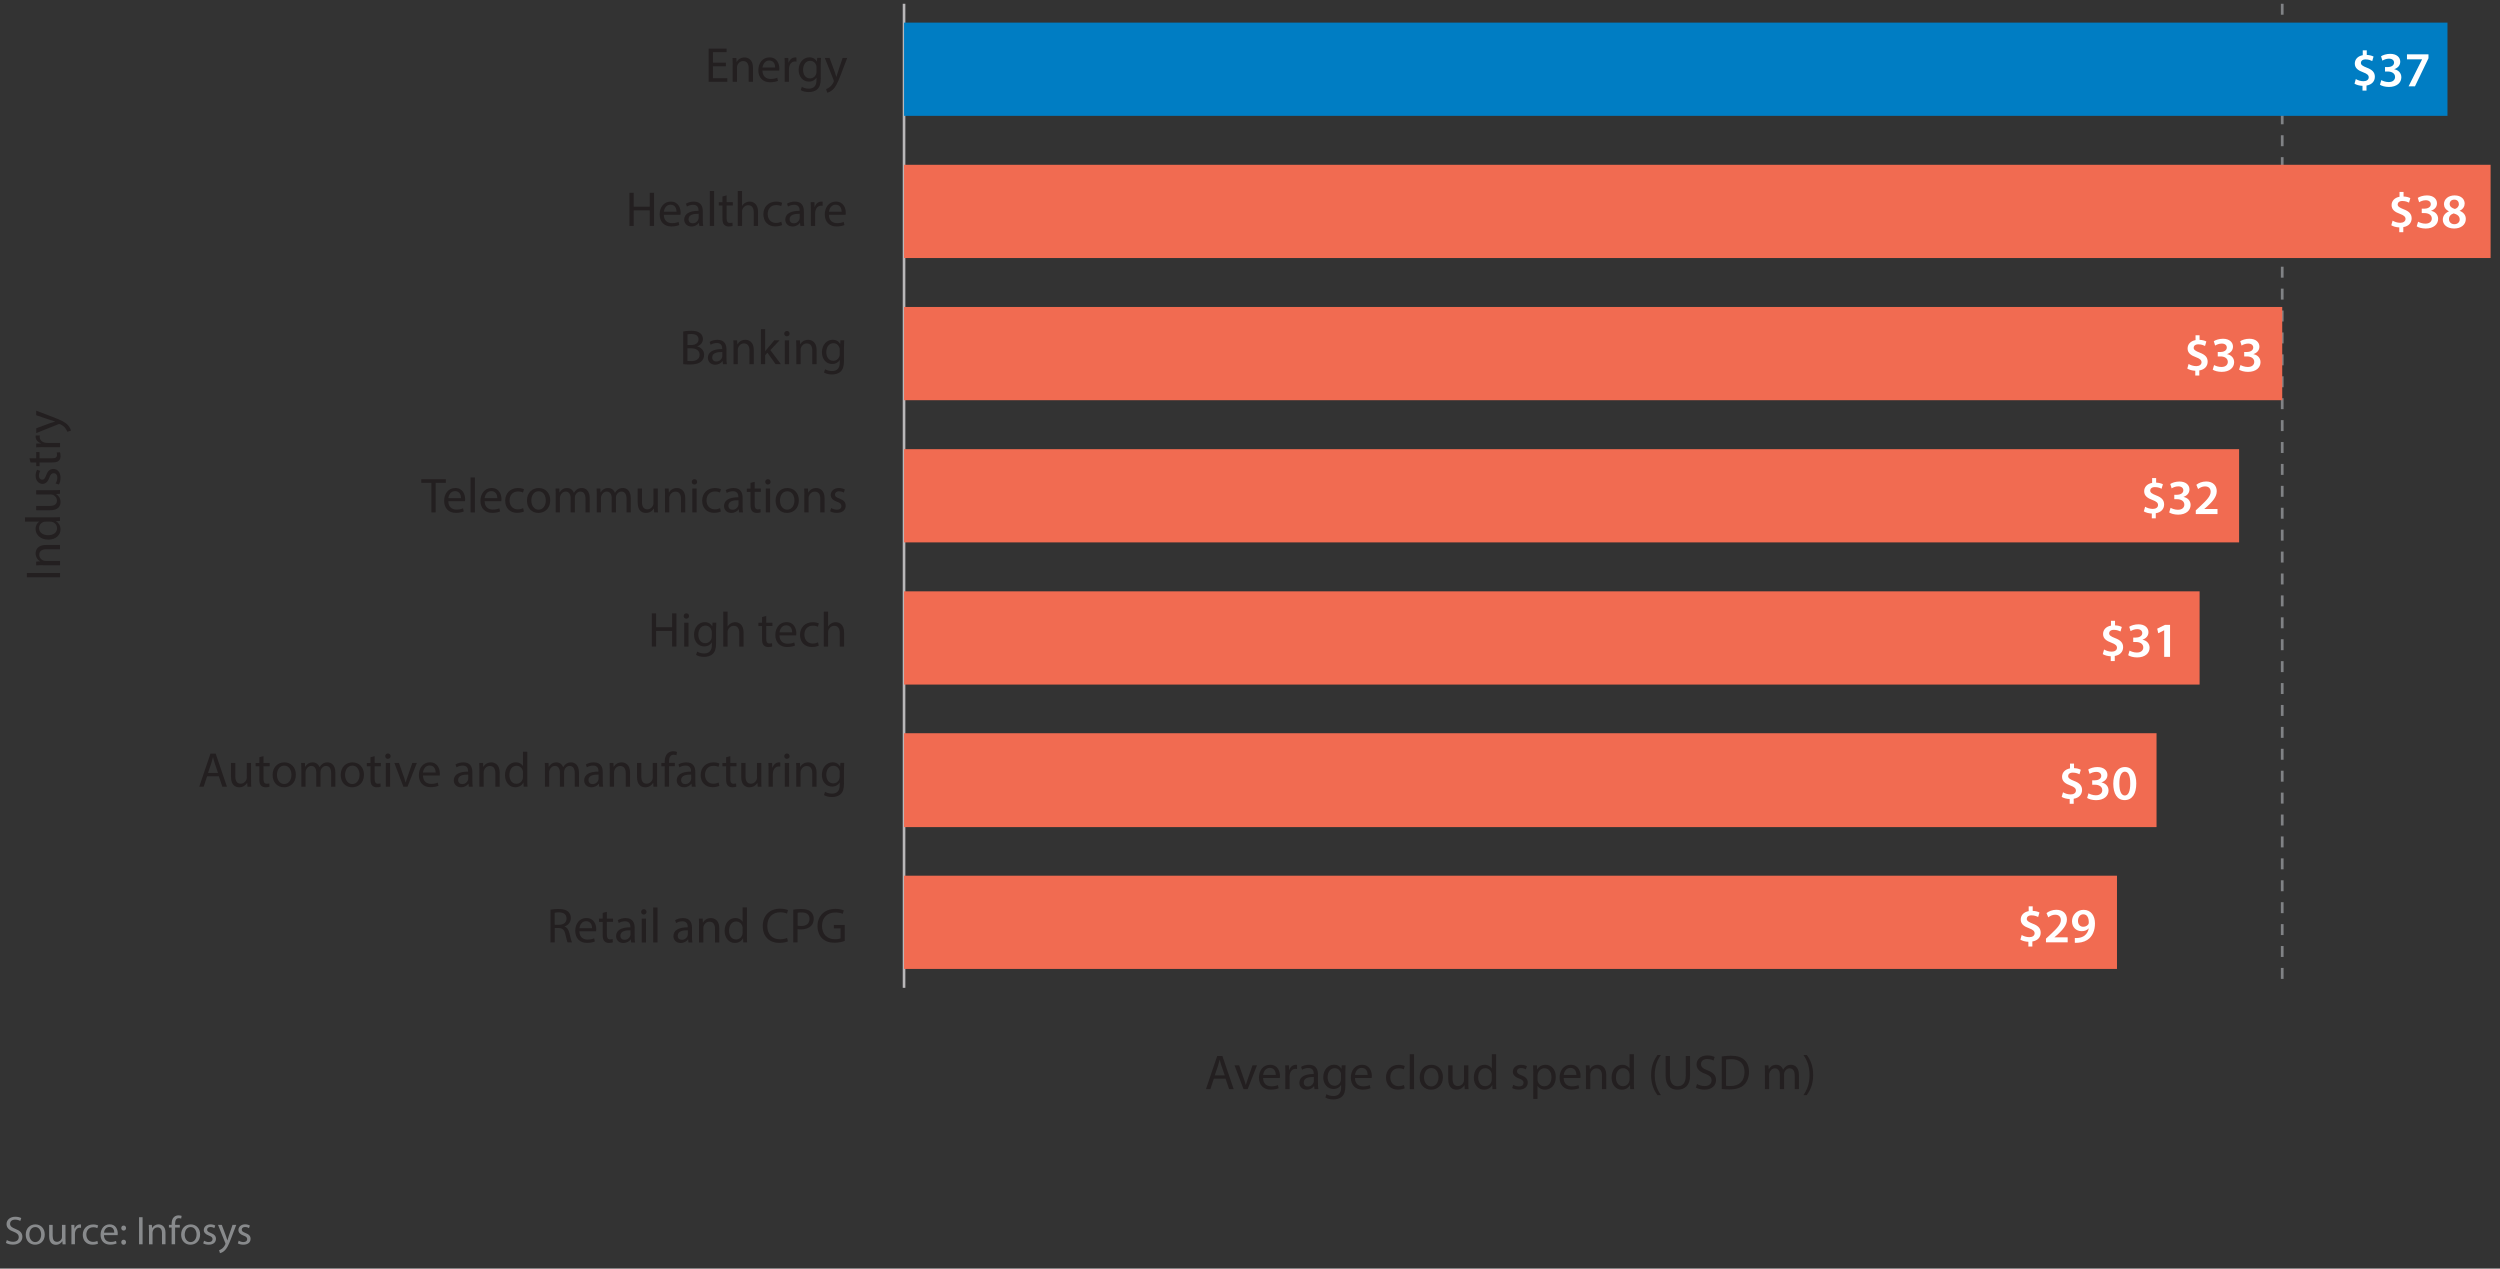 <?xml version="1.0" encoding="UTF-8"?><svg id="Layer_1" xmlns="http://www.w3.org/2000/svg" xmlns:xlink="http://www.w3.org/1999/xlink" viewBox="0 0 497.43 252.42"><rect x="0" y="0" width="497.43" height="252.42" fill="#333333" stroke="none"/><defs><style>.cls-1{stroke:#b9b7b9;stroke-width:.52px;}.cls-1,.cls-2,.cls-3{fill:none;}.cls-1,.cls-3{stroke-miterlimit:10;}.cls-2,.cls-4,.cls-5,.cls-6,.cls-7,.cls-8{stroke-width:0px;}.cls-4{fill:#888a8c;}.cls-5{fill:#007dc3;}.cls-3{stroke:#808285;stroke-dasharray:0 0 2.18 2.18;stroke-width:.54px;}.cls-9{clip-path:url(#clippath);}.cls-6{fill:#231f20;}.cls-7{fill:#fff;}.cls-8{fill:#f16b51;}</style><clipPath id="clippath"><rect class="cls-2" x="-64.35" y="-485.96" width="629.01" height="809.01"/></clipPath></defs><g class="cls-9"><path class="cls-4" d="M1.35,246.73c.31.19.77.35,1.25.35.71,0,1.13-.38,1.13-.92,0-.5-.29-.79-1.01-1.07-.88-.31-1.42-.77-1.42-1.53,0-.84.7-1.46,1.74-1.46.55,0,.95.13,1.19.26l-.19.57c-.18-.1-.54-.26-1.02-.26-.74,0-1.02.44-1.02.81,0,.5.33.75,1.07,1.04.91.35,1.38.79,1.38,1.58,0,.83-.62,1.55-1.89,1.55-.52,0-1.09-.15-1.38-.34l.18-.58Z"/><path class="cls-4" d="M8.91,245.61c0,1.43-.99,2.05-1.93,2.05-1.05,0-1.86-.77-1.86-1.99,0-1.29.85-2.05,1.92-2.05s1.86.81,1.86,1.99ZM5.84,245.65c0,.85.49,1.49,1.17,1.49s1.18-.63,1.18-1.5c0-.66-.33-1.49-1.16-1.49s-1.19.77-1.19,1.5Z"/><path class="cls-4" d="M13.04,246.53c0,.4,0,.75.03,1.06h-.62l-.04-.63h-.02c-.18.31-.59.72-1.28.72-.61,0-1.33-.34-1.33-1.7v-2.26h.7v2.14c0,.74.22,1.23.86,1.23.47,0,.8-.33.93-.64.04-.1.06-.23.06-.36v-2.38h.7v2.81Z"/><path class="cls-4" d="M14.21,244.92c0-.46,0-.85-.03-1.21h.62l.02.76h.03c.18-.52.6-.85,1.07-.85.08,0,.14,0,.2.02v.66c-.07-.02-.14-.02-.24-.02-.5,0-.85.38-.94.9-.02.1-.03.21-.03.33v2.06h-.7v-2.66Z"/><path class="cls-4" d="M19.51,247.44c-.18.1-.59.22-1.11.22-1.17,0-1.93-.79-1.93-1.97s.82-2.06,2.08-2.06c.42,0,.78.1.98.2l-.16.54c-.17-.1-.43-.18-.82-.18-.89,0-1.37.66-1.37,1.46,0,.9.58,1.45,1.34,1.45.4,0,.66-.1.86-.19l.12.53Z"/><path class="cls-4" d="M20.68,245.77c.02.95.62,1.34,1.33,1.34.5,0,.81-.09,1.07-.2l.12.5c-.25.11-.67.24-1.29.24-1.19,0-1.9-.78-1.9-1.95s.69-2.09,1.82-2.09c1.26,0,1.6,1.11,1.6,1.82,0,.14-.02.26-.02.33h-2.72ZM22.74,245.27c0-.45-.18-1.14-.98-1.14-.71,0-1.02.66-1.08,1.14h2.05Z"/><path class="cls-4" d="M24.13,244.35c0-.3.2-.5.48-.5s.46.21.47.5c0,.28-.18.5-.48.5-.28,0-.47-.22-.47-.5ZM24.13,247.17c0-.29.2-.5.48-.5s.46.21.47.5c0,.28-.18.5-.48.5-.28,0-.47-.22-.47-.5Z"/><path class="cls-4" d="M28.37,242.19v5.39h-.7v-5.39h.7Z"/><path class="cls-4" d="M29.63,244.76c0-.4,0-.73-.03-1.05h.62l.04.64h.02c.19-.37.64-.73,1.28-.73.54,0,1.37.32,1.37,1.65v2.31h-.7v-2.23c0-.62-.23-1.14-.89-1.14-.46,0-.82.33-.94.72-.03.09-.05.21-.05.33v2.33h-.7v-2.82Z"/><path class="cls-4" d="M34.15,247.58v-3.33h-.54v-.54h.54v-.18c0-.54.12-1.04.45-1.35.26-.26.62-.36.94-.36.25,0,.46.06.6.11l-.1.54c-.1-.05-.25-.09-.45-.09-.6,0-.75.53-.75,1.12v.21h.94v.54h-.94v3.33h-.7Z"/><path class="cls-4" d="M39.82,245.61c0,1.43-.99,2.05-1.93,2.05-1.05,0-1.85-.77-1.85-1.99,0-1.29.85-2.05,1.92-2.05s1.86.81,1.86,1.99ZM36.75,245.65c0,.85.49,1.49,1.18,1.49s1.18-.63,1.18-1.5c0-.66-.33-1.49-1.16-1.49s-1.19.77-1.19,1.5Z"/><path class="cls-4" d="M40.61,246.86c.21.14.58.28.93.28.51,0,.75-.26.75-.58s-.2-.52-.72-.71c-.7-.25-1.02-.63-1.02-1.1,0-.62.5-1.14,1.33-1.14.39,0,.74.11.95.24l-.18.51c-.15-.1-.43-.22-.79-.22-.42,0-.65.24-.65.53,0,.32.23.46.74.66.67.26,1.02.59,1.02,1.17,0,.68-.53,1.16-1.45,1.16-.42,0-.82-.1-1.09-.26l.18-.54Z"/><path class="cls-4" d="M44.13,243.71l.85,2.29c.09.26.18.56.25.79h.02c.07-.23.15-.53.25-.81l.77-2.27h.74l-1.05,2.76c-.5,1.33-.85,2.01-1.33,2.42-.34.3-.69.42-.86.46l-.18-.59c.18-.06.41-.17.62-.34.19-.15.43-.42.59-.78.03-.07.06-.13.06-.17s-.02-.1-.05-.18l-1.43-3.57h.77Z"/><path class="cls-4" d="M47.5,246.86c.21.14.58.28.93.28.51,0,.75-.26.75-.58s-.2-.52-.72-.71c-.7-.25-1.02-.63-1.02-1.1,0-.62.5-1.14,1.33-1.14.39,0,.74.11.95.24l-.18.51c-.15-.1-.43-.22-.79-.22-.42,0-.65.24-.65.53,0,.32.23.46.74.66.67.26,1.02.59,1.02,1.17,0,.68-.53,1.16-1.45,1.16-.42,0-.82-.1-1.09-.26l.18-.54Z"/><line class="cls-3" x1="454.1" y1=".75" x2="454.1" y2="196.55"/><path class="cls-6" d="M241.52,214.63l-.69,2.08h-.88l2.24-6.6h1.03l2.25,6.6h-.91l-.71-2.08h-2.34ZM243.69,213.97l-.65-1.9c-.15-.43-.25-.82-.34-1.21h-.02c-.1.39-.21.79-.33,1.2l-.65,1.91h1.99Z"/><path class="cls-6" d="M246.55,211.97l.93,2.66c.16.43.28.82.38,1.21h.03c.11-.39.24-.78.4-1.21l.92-2.66h.9l-1.86,4.74h-.82l-1.8-4.74h.92Z"/><path class="cls-6" d="M251.32,214.5c.02,1.17.76,1.65,1.63,1.65.62,0,.99-.11,1.31-.25l.15.62c-.3.14-.82.29-1.58.29-1.46,0-2.33-.96-2.33-2.39s.84-2.56,2.22-2.56c1.55,0,1.96,1.36,1.96,2.23,0,.18-.02.31-.03.4h-3.33ZM253.85,213.88c0-.55-.22-1.4-1.2-1.4-.87,0-1.25.8-1.32,1.4h2.52Z"/><path class="cls-6" d="M255.75,213.45c0-.56,0-1.04-.04-1.48h.75l.03.93h.04c.21-.64.73-1.04,1.31-1.04.1,0,.17,0,.24.03v.81c-.09-.02-.18-.03-.29-.03-.61,0-1.04.46-1.16,1.11-.02.12-.04.25-.04.4v2.53h-.85v-3.26Z"/><path class="cls-6" d="M261.54,216.71l-.07-.6h-.03c-.26.37-.77.71-1.45.71-.96,0-1.45-.68-1.45-1.36,0-1.15,1.02-1.77,2.85-1.76v-.1c0-.39-.11-1.1-1.08-1.1-.44,0-.9.14-1.23.35l-.2-.57c.39-.25.96-.42,1.56-.42,1.45,0,1.8.99,1.8,1.94v1.77c0,.41.02.81.08,1.14h-.78ZM261.42,214.29c-.94-.02-2.01.15-2.01,1.07,0,.56.37.82.81.82.62,0,1.01-.39,1.15-.79.03-.09.05-.19.05-.27v-.82Z"/><path class="cls-6" d="M267.73,211.97c-.02.34-.04.72-.04,1.3v2.75c0,1.09-.21,1.75-.68,2.17-.46.43-1.13.57-1.72.57s-1.2-.14-1.58-.39l.21-.66c.31.2.8.37,1.39.37.88,0,1.53-.46,1.53-1.66v-.53h-.02c-.27.44-.77.79-1.51.79-1.17,0-2.02-1-2.02-2.31,0-1.61,1.05-2.52,2.14-2.52.82,0,1.27.43,1.48.82h.02l.04-.71h.75ZM266.83,213.84c0-.15,0-.27-.05-.39-.16-.5-.58-.91-1.21-.91-.82,0-1.41.7-1.41,1.79,0,.93.47,1.71,1.4,1.71.53,0,1.01-.33,1.19-.88.05-.15.07-.31.07-.46v-.85Z"/><path class="cls-6" d="M269.6,214.5c.02,1.17.76,1.65,1.63,1.65.62,0,.99-.11,1.31-.25l.15.62c-.3.14-.82.29-1.58.29-1.46,0-2.33-.96-2.33-2.39s.84-2.56,2.22-2.56c1.55,0,1.96,1.36,1.96,2.23,0,.18-.02.31-.03.4h-3.33ZM272.13,213.88c0-.55-.23-1.4-1.2-1.4-.87,0-1.25.8-1.32,1.4h2.52Z"/><path class="cls-6" d="M279.49,216.54c-.23.12-.72.27-1.36.27-1.43,0-2.36-.97-2.36-2.42s1-2.52,2.55-2.52c.51,0,.96.13,1.19.24l-.2.67c-.21-.12-.53-.22-1-.22-1.09,0-1.68.8-1.68,1.79,0,1.1.71,1.77,1.65,1.77.49,0,.81-.13,1.06-.24l.15.65Z"/><path class="cls-6" d="M280.5,209.76h.86v6.96h-.86v-6.96Z"/><path class="cls-6" d="M287.1,214.3c0,1.75-1.21,2.52-2.36,2.52-1.28,0-2.27-.94-2.27-2.44,0-1.59,1.04-2.52,2.35-2.52s2.28.99,2.28,2.44ZM283.34,214.35c0,1.04.6,1.82,1.44,1.82s1.44-.77,1.44-1.84c0-.8-.4-1.82-1.42-1.82s-1.46.94-1.46,1.84Z"/><path class="cls-6" d="M292.16,215.42c0,.49,0,.92.04,1.29h-.76l-.05-.77h-.02c-.23.38-.72.88-1.57.88-.75,0-1.64-.41-1.64-2.08v-2.77h.86v2.62c0,.9.28,1.51,1.06,1.51.58,0,.98-.4,1.14-.78.05-.13.08-.28.08-.44v-2.91h.86v3.45Z"/><path class="cls-6" d="M297.69,209.76v5.73c0,.42,0,.9.04,1.22h-.77l-.04-.82h-.02c-.26.53-.84.93-1.62.93-1.15,0-2.03-.97-2.03-2.41,0-1.58.97-2.55,2.13-2.55.72,0,1.21.34,1.43.72h.02v-2.83h.86ZM296.82,213.9c0-.11,0-.25-.04-.36-.13-.55-.6-1-1.24-1-.89,0-1.42.78-1.42,1.83,0,.96.47,1.75,1.4,1.75.58,0,1.11-.38,1.26-1.03.03-.12.04-.24.04-.37v-.82Z"/><path class="cls-6" d="M301.08,215.83c.25.17.71.34,1.14.34.63,0,.92-.31.92-.71,0-.41-.25-.64-.88-.87-.85-.3-1.25-.77-1.25-1.34,0-.76.62-1.39,1.64-1.39.48,0,.9.14,1.17.29l-.22.63c-.19-.12-.53-.27-.97-.27-.51,0-.79.29-.79.65,0,.39.28.57.9.8.82.31,1.24.73,1.24,1.43,0,.83-.65,1.42-1.77,1.42-.52,0-1-.13-1.33-.32l.22-.66Z"/><path class="cls-6" d="M305.08,213.52c0-.61-.02-1.1-.04-1.55h.77l.04.81h.02c.35-.58.91-.92,1.68-.92,1.15,0,2.01.97,2.01,2.41,0,1.71-1.04,2.55-2.16,2.55-.63,0-1.17-.27-1.46-.74h-.02v2.58h-.85v-5.13ZM305.93,214.78c0,.13.02.25.04.35.16.6.68,1.01,1.29,1.01.91,0,1.44-.74,1.44-1.83,0-.95-.5-1.76-1.41-1.76-.59,0-1.14.42-1.3,1.07-.03.11-.06.24-.06.35v.81Z"/><path class="cls-6" d="M311.13,214.5c.02,1.17.76,1.65,1.63,1.65.62,0,.99-.11,1.31-.25l.15.62c-.3.14-.82.29-1.58.29-1.46,0-2.33-.96-2.33-2.39s.84-2.56,2.22-2.56c1.55,0,1.96,1.36,1.96,2.23,0,.18-.02.31-.03.4h-3.33ZM313.66,213.88c0-.55-.23-1.4-1.2-1.4-.87,0-1.25.8-1.32,1.4h2.52Z"/><path class="cls-6" d="M315.56,213.25c0-.49,0-.89-.04-1.28h.76l.05.78h.02c.23-.45.78-.89,1.57-.89.66,0,1.68.39,1.68,2.02v2.83h-.86v-2.73c0-.76-.28-1.4-1.1-1.4-.57,0-1.01.4-1.16.88-.04.11-.06.25-.06.4v2.85h-.86v-3.46Z"/><path class="cls-6" d="M325.1,209.76v5.73c0,.42,0,.9.04,1.22h-.77l-.04-.82h-.02c-.27.53-.84.93-1.62.93-1.15,0-2.03-.97-2.03-2.41,0-1.58.97-2.55,2.12-2.55.73,0,1.21.34,1.43.72h.02v-2.83h.86ZM324.23,213.9c0-.11,0-.25-.04-.36-.13-.55-.6-1-1.24-1-.89,0-1.42.78-1.42,1.83,0,.96.47,1.75,1.4,1.75.58,0,1.11-.38,1.26-1.03.03-.12.04-.24.04-.37v-.82Z"/><path class="cls-6" d="M330.48,209.91c-.71.96-1.23,2.23-1.23,4.01s.54,3,1.23,3.98h-.68c-.62-.81-1.28-2.07-1.28-3.98,0-1.93.67-3.18,1.28-4.01h.68Z"/><path class="cls-6" d="M332.27,210.11v3.91c0,1.48.66,2.11,1.54,2.11.98,0,1.61-.65,1.61-2.11v-3.91h.86v3.85c0,2.03-1.07,2.86-2.5,2.86-1.35,0-2.37-.77-2.37-2.82v-3.89h.86Z"/><path class="cls-6" d="M337.64,215.67c.38.23.94.43,1.53.43.87,0,1.38-.46,1.38-1.13,0-.62-.35-.97-1.24-1.31-1.08-.38-1.74-.94-1.74-1.87,0-1.03.85-1.79,2.14-1.79.68,0,1.17.16,1.46.32l-.23.7c-.22-.12-.66-.31-1.25-.31-.9,0-1.24.54-1.24.99,0,.62.4.92,1.31,1.27,1.12.43,1.68.97,1.68,1.94,0,1.02-.75,1.9-2.31,1.9-.64,0-1.33-.19-1.69-.42l.22-.71Z"/><path class="cls-6" d="M342.59,210.2c.52-.08,1.14-.14,1.81-.14,1.22,0,2.1.28,2.67.82.59.54.93,1.3.93,2.37s-.33,1.96-.95,2.57c-.62.62-1.64.95-2.92.95-.61,0-1.12-.03-1.55-.08v-6.5ZM343.44,216.04c.21.04.53.05.86.05,1.82,0,2.81-1.02,2.81-2.8,0-1.56-.87-2.55-2.67-2.55-.44,0-.77.04-1,.09v5.21Z"/><path class="cls-6" d="M351.17,213.25c0-.49,0-.89-.04-1.28h.75l.04.76h.03c.26-.45.71-.87,1.49-.87.65,0,1.14.39,1.34.95h.02c.15-.26.33-.47.53-.62.28-.22.6-.33,1.05-.33.63,0,1.56.41,1.56,2.06v2.79h-.84v-2.68c0-.91-.33-1.46-1.03-1.46-.49,0-.87.36-1.02.78-.04.12-.07.27-.07.43v2.93h-.84v-2.84c0-.75-.33-1.3-.99-1.3-.54,0-.93.43-1.07.86-.05.13-.07.27-.07.42v2.86h-.84v-3.46Z"/><path class="cls-6" d="M358.82,217.9c.7-.97,1.23-2.24,1.23-4.01s-.53-3.01-1.23-3.98h.67c.63.8,1.28,2.06,1.28,3.99s-.66,3.16-1.28,4h-.67Z"/><path class="cls-6" d="M126.09,38.36v2.76h3.19v-2.76h.86v6.6h-.86v-3.1h-3.19v3.1h-.85v-6.6h.85Z"/><path class="cls-6" d="M132.08,42.75c.02,1.17.76,1.65,1.62,1.65.62,0,.99-.11,1.31-.25l.15.62c-.3.14-.82.29-1.58.29-1.46,0-2.33-.96-2.33-2.39s.84-2.56,2.22-2.56c1.55,0,1.96,1.36,1.96,2.23,0,.18-.02.31-.03.4h-3.33ZM134.61,42.13c0-.55-.23-1.4-1.2-1.4-.87,0-1.25.8-1.32,1.4h2.52Z"/><path class="cls-6" d="M139.14,44.96l-.07-.6h-.03c-.26.37-.77.71-1.45.71-.96,0-1.45-.68-1.45-1.36,0-1.15,1.02-1.77,2.85-1.76v-.1c0-.39-.11-1.1-1.08-1.1-.44,0-.9.14-1.23.35l-.2-.57c.39-.25.96-.42,1.56-.42,1.45,0,1.8.99,1.8,1.94v1.77c0,.41.02.81.08,1.14h-.78ZM139.01,42.54c-.94-.02-2.01.15-2.01,1.07,0,.56.37.82.81.82.62,0,1.01-.39,1.15-.79.03-.09.05-.19.05-.27v-.82Z"/><path class="cls-6" d="M141.23,38h.86v6.96h-.86v-6.96Z"/><path class="cls-6" d="M144.58,38.86v1.36h1.23v.66h-1.23v2.56c0,.59.17.92.65.92.23,0,.39-.03.5-.06l.04.65c-.17.07-.43.12-.76.12-.4,0-.72-.13-.93-.36-.25-.25-.33-.68-.33-1.23v-2.59h-.73v-.66h.73v-1.14l.84-.22Z"/><path class="cls-6" d="M146.79,38h.86v2.96h.02c.14-.25.35-.46.62-.61.25-.15.56-.24.88-.24.64,0,1.66.39,1.66,2.03v2.82h-.86v-2.72c0-.76-.28-1.41-1.1-1.41-.56,0-1,.39-1.16.86-.05.12-.06.24-.06.41v2.86h-.86v-6.96Z"/><path class="cls-6" d="M155.61,44.78c-.23.12-.72.27-1.36.27-1.43,0-2.36-.97-2.36-2.42s1-2.52,2.55-2.52c.51,0,.96.13,1.19.24l-.2.67c-.21-.12-.53-.22-1-.22-1.09,0-1.68.8-1.68,1.79,0,1.1.71,1.77,1.65,1.77.49,0,.81-.13,1.06-.24l.15.65Z"/><path class="cls-6" d="M159.25,44.96l-.07-.6h-.03c-.26.37-.77.71-1.45.71-.96,0-1.45-.68-1.45-1.36,0-1.15,1.02-1.77,2.85-1.76v-.1c0-.39-.11-1.1-1.08-1.1-.44,0-.9.14-1.23.35l-.2-.57c.39-.25.96-.42,1.56-.42,1.45,0,1.8.99,1.8,1.94v1.77c0,.41.02.81.08,1.14h-.78ZM159.12,42.54c-.94-.02-2.01.15-2.01,1.07,0,.56.37.82.81.82.62,0,1.01-.39,1.15-.79.03-.09.05-.19.05-.27v-.82Z"/><path class="cls-6" d="M161.34,41.7c0-.56-.01-1.04-.04-1.48h.75l.03.93h.04c.21-.64.73-1.04,1.31-1.04.1,0,.17,0,.25.03v.81c-.09-.02-.18-.03-.29-.03-.61,0-1.04.46-1.16,1.11-.02.12-.04.25-.04.4v2.53h-.85v-3.26Z"/><path class="cls-6" d="M164.93,42.75c.02,1.17.76,1.65,1.63,1.65.62,0,.99-.11,1.31-.25l.15.62c-.3.14-.82.29-1.58.29-1.46,0-2.33-.96-2.33-2.39s.84-2.56,2.22-2.56c1.55,0,1.96,1.36,1.96,2.23,0,.18-.02.31-.03.4h-3.33ZM167.46,42.13c0-.55-.22-1.4-1.2-1.4-.87,0-1.25.8-1.32,1.4h2.52Z"/><path class="cls-6" d="M144.42,13.18h-2.57v2.38h2.86v.71h-3.71v-6.6h3.57v.71h-2.71v2.09h2.57v.71Z"/><path class="cls-6" d="M145.79,12.82c0-.49-.01-.89-.04-1.28h.76l.05.78h.02c.23-.45.78-.89,1.57-.89.66,0,1.67.39,1.67,2.02v2.83h-.86v-2.73c0-.76-.29-1.4-1.1-1.4-.57,0-1.01.4-1.16.88-.04.11-.06.25-.06.4v2.85h-.86v-3.46Z"/><path class="cls-6" d="M151.71,14.06c.02,1.17.76,1.65,1.63,1.65.62,0,.99-.11,1.31-.25l.15.62c-.3.14-.82.29-1.58.29-1.46,0-2.33-.96-2.33-2.39s.84-2.56,2.22-2.56c1.55,0,1.96,1.36,1.96,2.23,0,.18-.02.31-.03.4h-3.33ZM154.24,13.44c0-.55-.22-1.4-1.2-1.4-.87,0-1.25.8-1.32,1.4h2.52Z"/><path class="cls-6" d="M156.14,13.01c0-.56,0-1.04-.04-1.48h.75l.03.93h.04c.21-.64.73-1.04,1.31-1.04.1,0,.17,0,.24.03v.81c-.09-.02-.18-.03-.29-.03-.61,0-1.04.46-1.16,1.11-.02.12-.04.25-.04.4v2.53h-.85v-3.26Z"/><path class="cls-6" d="M163.35,11.53c-.02.34-.04.72-.04,1.3v2.75c0,1.09-.21,1.75-.68,2.17-.46.43-1.13.57-1.72.57s-1.2-.14-1.58-.39l.21-.66c.31.2.8.37,1.39.37.88,0,1.53-.46,1.53-1.66v-.53h-.02c-.26.44-.77.79-1.51.79-1.17,0-2.02-1-2.02-2.31,0-1.61,1.05-2.52,2.14-2.52.82,0,1.27.43,1.48.82h.02l.04-.71h.75ZM162.46,13.4c0-.15,0-.27-.05-.39-.16-.5-.58-.91-1.21-.91-.82,0-1.41.7-1.41,1.79,0,.93.47,1.71,1.4,1.71.53,0,1.01-.33,1.2-.88.05-.15.07-.31.07-.46v-.85Z"/><path class="cls-6" d="M165.06,11.53l1.04,2.8c.11.31.23.69.3.97h.02c.09-.28.19-.65.3-.99l.94-2.78h.91l-1.29,3.38c-.62,1.63-1.04,2.46-1.63,2.97-.42.37-.84.52-1.06.56l-.22-.72c.22-.07.5-.21.75-.42.24-.19.53-.52.73-.96.04-.09.07-.16.07-.21s-.02-.12-.06-.23l-1.75-4.37h.94Z"/><path class="cls-6" d="M135.94,65.95c.37-.08.96-.14,1.56-.14.85,0,1.4.15,1.81.48.34.25.55.65.55,1.17,0,.64-.42,1.2-1.12,1.45v.02c.63.16,1.36.68,1.36,1.66,0,.57-.22,1-.56,1.32-.46.42-1.21.62-2.28.62-.59,0-1.04-.04-1.32-.08v-6.5ZM136.79,68.65h.77c.9,0,1.43-.47,1.43-1.11,0-.77-.59-1.08-1.45-1.08-.39,0-.62.03-.75.06v2.13ZM136.79,71.81c.17.03.41.04.71.04.88,0,1.7-.32,1.7-1.28,0-.9-.77-1.27-1.71-1.27h-.71v2.52Z"/><path class="cls-6" d="M143.85,72.46l-.07-.6h-.03c-.26.37-.77.71-1.45.71-.96,0-1.45-.68-1.45-1.36,0-1.15,1.02-1.77,2.85-1.76v-.1c0-.39-.11-1.1-1.08-1.1-.44,0-.9.14-1.23.35l-.2-.57c.39-.25.96-.42,1.56-.42,1.45,0,1.8.99,1.8,1.94v1.77c0,.41.02.81.08,1.14h-.78ZM143.72,70.04c-.94-.02-2.01.15-2.01,1.07,0,.56.37.82.81.82.62,0,1.01-.39,1.15-.79.03-.09.05-.19.05-.27v-.82Z"/><path class="cls-6" d="M145.95,69c0-.49,0-.89-.04-1.28h.76l.05.78h.02c.24-.45.78-.89,1.57-.89.66,0,1.67.39,1.67,2.02v2.83h-.86v-2.73c0-.76-.28-1.4-1.1-1.4-.57,0-1.01.4-1.16.88-.04.11-.06.25-.06.4v2.85h-.86v-3.46Z"/><path class="cls-6" d="M152.24,69.89h.02c.12-.17.28-.37.42-.54l1.39-1.64h1.04l-1.83,1.95,2.09,2.79h-1.05l-1.63-2.27-.44.49v1.78h-.85v-6.96h.85v4.39Z"/><path class="cls-6" d="M157.11,66.39c0,.29-.21.53-.55.53-.3,0-.52-.23-.52-.53s.23-.54.54-.54.53.24.53.54ZM156.15,72.46v-4.74h.86v4.74h-.86Z"/><path class="cls-6" d="M158.44,69c0-.49,0-.89-.04-1.28h.76l.05.78h.02c.23-.45.78-.89,1.57-.89.66,0,1.68.39,1.68,2.02v2.83h-.86v-2.73c0-.76-.28-1.4-1.1-1.4-.57,0-1.01.4-1.16.88-.04.11-.06.25-.06.4v2.85h-.86v-3.46Z"/><path class="cls-6" d="M167.97,67.72c-.02.34-.04.72-.04,1.3v2.75c0,1.09-.22,1.75-.68,2.17-.46.43-1.13.57-1.72.57s-1.2-.14-1.58-.39l.22-.66c.31.2.8.37,1.39.37.88,0,1.53-.46,1.53-1.66v-.53h-.02c-.26.44-.77.79-1.51.79-1.18,0-2.02-1-2.02-2.31,0-1.61,1.05-2.52,2.14-2.52.82,0,1.27.43,1.48.82h.02l.04-.71h.75ZM167.08,69.59c0-.15,0-.27-.05-.39-.16-.5-.58-.91-1.21-.91-.82,0-1.41.7-1.41,1.79,0,.93.47,1.71,1.4,1.71.53,0,1.01-.33,1.2-.88.05-.15.07-.31.07-.46v-.85Z"/><path class="cls-6" d="M85.83,96.07h-2.01v-.72h4.89v.72h-2.02v5.88h-.86v-5.88Z"/><path class="cls-6" d="M89.2,99.74c.02,1.17.76,1.65,1.62,1.65.62,0,.99-.11,1.31-.25l.15.62c-.3.14-.82.29-1.58.29-1.46,0-2.33-.96-2.33-2.39s.84-2.56,2.22-2.56c1.55,0,1.96,1.36,1.96,2.23,0,.18-.02.31-.03.4h-3.33ZM91.73,99.12c0-.55-.23-1.4-1.2-1.4-.87,0-1.25.8-1.32,1.4h2.52Z"/><path class="cls-6" d="M93.63,95h.86v6.96h-.86v-6.96Z"/><path class="cls-6" d="M96.43,99.74c.02,1.17.76,1.65,1.62,1.65.62,0,.99-.11,1.31-.25l.15.62c-.3.14-.82.29-1.58.29-1.46,0-2.33-.96-2.33-2.39s.84-2.56,2.22-2.56c1.55,0,1.96,1.36,1.96,2.23,0,.18-.02.31-.03.4h-3.33ZM98.95,99.12c0-.55-.23-1.4-1.2-1.4-.87,0-1.25.8-1.32,1.4h2.52Z"/><path class="cls-6" d="M104.24,101.77c-.22.12-.72.27-1.36.27-1.43,0-2.36-.97-2.36-2.42s1-2.52,2.55-2.52c.51,0,.96.13,1.19.24l-.2.67c-.21-.12-.53-.22-1-.22-1.09,0-1.67.8-1.67,1.79,0,1.1.71,1.77,1.64,1.77.49,0,.81-.13,1.06-.24l.15.65Z"/><path class="cls-6" d="M109.48,99.54c0,1.75-1.21,2.52-2.36,2.52-1.28,0-2.27-.94-2.27-2.44,0-1.59,1.04-2.52,2.35-2.52s2.28.99,2.28,2.44ZM105.72,99.59c0,1.04.6,1.82,1.44,1.82s1.44-.77,1.44-1.84c0-.8-.4-1.82-1.42-1.82s-1.46.94-1.46,1.84Z"/><path class="cls-6" d="M110.57,98.49c0-.49,0-.89-.04-1.28h.75l.04.76h.03c.26-.45.71-.87,1.49-.87.65,0,1.14.39,1.34.95h.02c.15-.26.33-.47.53-.62.28-.22.6-.33,1.05-.33.63,0,1.56.41,1.56,2.06v2.79h-.84v-2.68c0-.91-.33-1.46-1.03-1.46-.49,0-.87.36-1.02.78-.04.12-.07.27-.07.43v2.93h-.84v-2.84c0-.75-.33-1.3-.99-1.3-.54,0-.93.43-1.07.86-.05.13-.07.27-.07.42v2.86h-.84v-3.46Z"/><path class="cls-6" d="M118.74,98.49c0-.49,0-.89-.04-1.28h.75l.04.76h.03c.26-.45.71-.87,1.49-.87.65,0,1.14.39,1.34.95h.02c.15-.26.33-.47.53-.62.28-.22.6-.33,1.05-.33.63,0,1.56.41,1.56,2.06v2.79h-.84v-2.68c0-.91-.33-1.46-1.03-1.46-.49,0-.87.36-1.02.78-.04.12-.07.27-.07.43v2.93h-.84v-2.84c0-.75-.33-1.3-.99-1.3-.54,0-.93.43-1.07.86-.05.13-.07.27-.07.42v2.86h-.84v-3.46Z"/><path class="cls-6" d="M130.88,100.66c0,.49,0,.92.04,1.29h-.76l-.05-.77h-.02c-.22.38-.72.88-1.57.88-.75,0-1.64-.41-1.64-2.08v-2.77h.86v2.62c0,.9.27,1.51,1.06,1.51.58,0,.98-.4,1.14-.78.05-.13.08-.28.08-.44v-2.91h.86v3.45Z"/><path class="cls-6" d="M132.32,98.49c0-.49,0-.89-.04-1.28h.76l.05.78h.02c.24-.45.78-.89,1.57-.89.66,0,1.67.39,1.67,2.02v2.83h-.86v-2.73c0-.76-.28-1.4-1.1-1.4-.57,0-1.01.4-1.16.88-.04.11-.06.25-.06.4v2.85h-.86v-3.46Z"/><path class="cls-6" d="M138.71,95.88c0,.29-.21.53-.55.53-.3,0-.52-.23-.52-.53s.23-.54.54-.54.53.24.53.54ZM137.75,101.95v-4.74h.86v4.74h-.86Z"/><path class="cls-6" d="M143.43,101.77c-.22.12-.72.27-1.36.27-1.43,0-2.36-.97-2.36-2.42s1-2.52,2.55-2.52c.51,0,.96.13,1.19.24l-.2.67c-.21-.12-.53-.22-1-.22-1.09,0-1.67.8-1.67,1.79,0,1.1.71,1.77,1.64,1.77.49,0,.81-.13,1.06-.24l.15.65Z"/><path class="cls-6" d="M147.06,101.95l-.07-.6h-.03c-.26.37-.77.71-1.45.71-.96,0-1.45-.68-1.45-1.36,0-1.15,1.02-1.77,2.85-1.76v-.1c0-.39-.11-1.1-1.08-1.1-.44,0-.9.14-1.23.35l-.2-.57c.39-.25.96-.42,1.56-.42,1.45,0,1.8.99,1.8,1.94v1.77c0,.41.02.81.08,1.14h-.78ZM146.94,99.53c-.94-.02-2.01.15-2.01,1.07,0,.56.37.82.81.82.62,0,1.01-.39,1.15-.79.03-.09.05-.19.05-.27v-.82Z"/><path class="cls-6" d="M150.16,95.85v1.36h1.23v.66h-1.23v2.56c0,.59.17.92.65.92.23,0,.39-.03.5-.06l.04.65c-.17.07-.43.12-.76.12-.4,0-.73-.13-.93-.36-.24-.25-.33-.68-.33-1.23v-2.59h-.74v-.66h.74v-1.14l.84-.22Z"/><path class="cls-6" d="M153.33,95.88c0,.29-.21.53-.55.53-.3,0-.52-.23-.52-.53s.22-.54.54-.54.53.24.53.54ZM152.37,101.95v-4.74h.86v4.74h-.86Z"/><path class="cls-6" d="M158.95,99.54c0,1.75-1.21,2.52-2.36,2.52-1.28,0-2.27-.94-2.27-2.44,0-1.59,1.04-2.52,2.35-2.52s2.28.99,2.28,2.44ZM155.19,99.59c0,1.04.6,1.82,1.44,1.82s1.44-.77,1.44-1.84c0-.8-.4-1.82-1.42-1.82s-1.46.94-1.46,1.84Z"/><path class="cls-6" d="M160.04,98.49c0-.49,0-.89-.04-1.28h.76l.05.78h.02c.24-.45.78-.89,1.57-.89.66,0,1.67.39,1.67,2.02v2.83h-.86v-2.73c0-.76-.28-1.4-1.1-1.4-.57,0-1.01.4-1.16.88-.04.11-.06.25-.06.4v2.85h-.86v-3.46Z"/><path class="cls-6" d="M165.36,101.07c.25.17.71.34,1.14.34.63,0,.92-.31.92-.71,0-.41-.25-.64-.88-.87-.85-.3-1.25-.77-1.25-1.34,0-.76.62-1.39,1.64-1.39.48,0,.9.14,1.17.29l-.21.63c-.19-.12-.53-.27-.97-.27-.51,0-.79.29-.79.65,0,.39.28.57.9.8.82.31,1.24.73,1.24,1.43,0,.83-.65,1.42-1.77,1.42-.52,0-1-.13-1.33-.32l.22-.66Z"/><path class="cls-6" d="M130.54,122.04v2.76h3.19v-2.76h.86v6.6h-.86v-3.1h-3.19v3.1h-.85v-6.6h.85Z"/><path class="cls-6" d="M137.1,122.57c0,.29-.21.53-.55.53-.3,0-.52-.23-.52-.53s.22-.54.54-.54.53.24.53.54ZM136.14,128.65v-4.74h.86v4.74h-.86Z"/><path class="cls-6" d="M142.52,123.91c-.02.34-.04.72-.04,1.3v2.75c0,1.09-.22,1.75-.68,2.17-.46.43-1.13.57-1.72.57s-1.2-.14-1.58-.39l.22-.66c.31.2.8.37,1.39.37.88,0,1.53-.46,1.53-1.66v-.53h-.02c-.26.44-.77.79-1.51.79-1.18,0-2.02-1-2.02-2.31,0-1.61,1.05-2.52,2.14-2.52.82,0,1.27.43,1.48.82h.02l.04-.71h.75ZM141.62,125.78c0-.15,0-.27-.05-.39-.16-.5-.58-.91-1.21-.91-.82,0-1.41.7-1.41,1.79,0,.93.47,1.71,1.4,1.71.53,0,1.01-.33,1.2-.88.05-.15.07-.31.07-.46v-.85Z"/><path class="cls-6" d="M143.91,121.69h.86v2.96h.02c.14-.25.35-.46.62-.61.25-.15.56-.24.88-.24.64,0,1.66.39,1.66,2.03v2.82h-.86v-2.72c0-.76-.28-1.41-1.1-1.41-.56,0-1,.39-1.16.86-.05.12-.06.24-.06.41v2.86h-.86v-6.96Z"/><path class="cls-6" d="M152.46,122.54v1.36h1.23v.66h-1.23v2.56c0,.59.17.92.65.92.23,0,.39-.03.5-.06l.04.65c-.17.07-.43.12-.76.12-.4,0-.72-.13-.93-.36-.25-.25-.33-.68-.33-1.23v-2.59h-.73v-.66h.73v-1.14l.84-.22Z"/><path class="cls-6" d="M155.09,126.43c.02,1.17.76,1.65,1.63,1.65.62,0,.99-.11,1.31-.25l.15.62c-.3.14-.82.29-1.58.29-1.46,0-2.33-.96-2.33-2.39s.84-2.56,2.22-2.56c1.55,0,1.96,1.36,1.96,2.23,0,.18-.02.31-.03.4h-3.33ZM157.62,125.82c0-.55-.22-1.4-1.2-1.4-.87,0-1.25.8-1.32,1.4h2.52Z"/><path class="cls-6" d="M162.9,128.47c-.23.12-.73.27-1.36.27-1.43,0-2.36-.97-2.36-2.42s1-2.52,2.55-2.52c.51,0,.96.13,1.2.24l-.2.67c-.21-.12-.53-.22-1-.22-1.09,0-1.68.8-1.68,1.79,0,1.1.71,1.77,1.65,1.77.49,0,.81-.13,1.06-.24l.15.65Z"/><path class="cls-6" d="M163.91,121.69h.86v2.96h.02c.14-.25.35-.46.62-.61.25-.15.56-.24.88-.24.64,0,1.66.39,1.66,2.03v2.82h-.86v-2.72c0-.76-.28-1.41-1.1-1.41-.56,0-1,.39-1.16.86-.05.12-.06.24-.06.41v2.86h-.86v-6.96Z"/><path class="cls-6" d="M41.21,154.46l-.69,2.08h-.88l2.24-6.6h1.03l2.25,6.6h-.91l-.71-2.08h-2.34ZM43.38,153.79l-.65-1.9c-.15-.43-.25-.82-.34-1.21h-.02c-.1.39-.21.79-.33,1.2l-.65,1.91h1.99Z"/><path class="cls-6" d="M49.96,155.25c0,.49,0,.92.04,1.29h-.76l-.05-.77h-.02c-.23.38-.73.88-1.57.88-.74,0-1.64-.41-1.64-2.08v-2.77h.86v2.62c0,.9.27,1.51,1.06,1.51.58,0,.98-.4,1.14-.78.05-.13.08-.28.08-.44v-2.91h.86v3.45Z"/><path class="cls-6" d="M52.43,150.44v1.36h1.23v.66h-1.23v2.56c0,.59.17.92.65.92.22,0,.39-.03.5-.06l.04.65c-.17.07-.43.12-.76.12-.4,0-.73-.13-.93-.36-.25-.25-.33-.68-.33-1.23v-2.59h-.74v-.66h.74v-1.14l.84-.22Z"/><path class="cls-6" d="M58.87,154.13c0,1.75-1.21,2.52-2.36,2.52-1.28,0-2.27-.94-2.27-2.44,0-1.59,1.04-2.52,2.35-2.52s2.28.99,2.28,2.44ZM55.11,154.18c0,1.04.6,1.82,1.44,1.82s1.44-.77,1.44-1.84c0-.8-.4-1.82-1.42-1.82s-1.46.94-1.46,1.84Z"/><path class="cls-6" d="M59.96,153.08c0-.49-.01-.89-.04-1.28h.75l.04.76h.03c.26-.45.71-.87,1.49-.87.65,0,1.14.39,1.34.95h.02c.15-.26.33-.47.53-.62.29-.22.6-.33,1.05-.33.63,0,1.56.41,1.56,2.06v2.79h-.84v-2.68c0-.91-.33-1.46-1.03-1.46-.49,0-.87.36-1.02.78-.04.12-.07.27-.07.43v2.93h-.84v-2.84c0-.75-.33-1.3-.99-1.3-.54,0-.93.43-1.07.86-.05.13-.07.27-.07.42v2.86h-.84v-3.46Z"/><path class="cls-6" d="M72.42,154.13c0,1.75-1.21,2.52-2.36,2.52-1.28,0-2.27-.94-2.27-2.44,0-1.59,1.04-2.52,2.35-2.52s2.28.99,2.28,2.44ZM68.66,154.18c0,1.04.6,1.82,1.44,1.82s1.44-.77,1.44-1.84c0-.8-.4-1.82-1.42-1.82s-1.46.94-1.46,1.84Z"/><path class="cls-6" d="M74.55,150.44v1.36h1.23v.66h-1.23v2.56c0,.59.17.92.65.92.22,0,.39-.03.5-.06l.04.65c-.17.07-.43.12-.76.12-.4,0-.73-.13-.93-.36-.25-.25-.33-.68-.33-1.23v-2.59h-.74v-.66h.74v-1.14l.84-.22Z"/><path class="cls-6" d="M77.72,150.46c0,.29-.21.53-.55.53-.3,0-.52-.23-.52-.53s.22-.54.54-.54.53.24.53.54ZM76.76,156.54v-4.74h.86v4.74h-.86Z"/><path class="cls-6" d="M79.38,151.8l.93,2.66c.16.43.28.82.38,1.21h.03c.11-.39.24-.78.4-1.21l.92-2.66h.9l-1.86,4.74h-.82l-1.8-4.74h.92Z"/><path class="cls-6" d="M84.16,154.32c.02,1.17.76,1.65,1.63,1.65.62,0,.99-.11,1.31-.25l.15.62c-.3.14-.82.29-1.58.29-1.46,0-2.33-.96-2.33-2.39s.84-2.56,2.22-2.56c1.55,0,1.96,1.36,1.96,2.23,0,.18-.02.31-.03.4h-3.33ZM86.68,153.71c0-.55-.23-1.4-1.2-1.4-.87,0-1.25.8-1.32,1.4h2.52Z"/><path class="cls-6" d="M93.29,156.54l-.07-.6h-.03c-.26.37-.77.71-1.45.71-.96,0-1.45-.68-1.45-1.36,0-1.15,1.02-1.77,2.85-1.76v-.1c0-.39-.11-1.1-1.08-1.1-.44,0-.9.14-1.23.35l-.2-.57c.39-.25.96-.42,1.56-.42,1.45,0,1.8.99,1.8,1.94v1.77c0,.41.02.81.08,1.14h-.78ZM93.16,154.12c-.94-.02-2.01.15-2.01,1.07,0,.56.37.82.81.82.62,0,1.01-.39,1.15-.79.03-.09.05-.19.05-.27v-.82Z"/><path class="cls-6" d="M95.39,153.08c0-.49-.01-.89-.04-1.28h.76l.05.78h.02c.23-.45.78-.89,1.57-.89.66,0,1.67.39,1.67,2.02v2.83h-.86v-2.73c0-.76-.29-1.4-1.1-1.4-.57,0-1.01.4-1.16.88-.04.11-.06.25-.06.4v2.85h-.86v-3.46Z"/><path class="cls-6" d="M104.92,149.58v5.73c0,.42,0,.9.04,1.22h-.77l-.04-.82h-.02c-.26.53-.84.93-1.62.93-1.15,0-2.03-.97-2.03-2.41,0-1.58.97-2.55,2.13-2.55.73,0,1.21.34,1.43.72h.02v-2.83h.86ZM104.06,153.73c0-.11,0-.25-.04-.36-.13-.55-.6-1-1.24-1-.89,0-1.42.78-1.42,1.83,0,.96.47,1.75,1.4,1.75.58,0,1.11-.38,1.26-1.03.03-.12.04-.24.04-.37v-.82Z"/><path class="cls-6" d="M108.43,153.08c0-.49,0-.89-.04-1.28h.75l.04.76h.03c.26-.45.71-.87,1.49-.87.65,0,1.14.39,1.34.95h.02c.15-.26.33-.47.53-.62.28-.22.6-.33,1.05-.33.63,0,1.56.41,1.56,2.06v2.79h-.84v-2.68c0-.91-.33-1.46-1.03-1.46-.49,0-.87.36-1.02.78-.04.12-.07.27-.07.43v2.93h-.84v-2.84c0-.75-.33-1.3-.99-1.3-.54,0-.93.43-1.07.86-.05.13-.07.27-.07.42v2.86h-.84v-3.46Z"/><path class="cls-6" d="M119.23,156.54l-.07-.6h-.03c-.26.37-.77.71-1.45.71-.96,0-1.45-.68-1.45-1.36,0-1.15,1.02-1.77,2.85-1.76v-.1c0-.39-.11-1.1-1.08-1.1-.44,0-.9.14-1.23.35l-.2-.57c.39-.25.96-.42,1.56-.42,1.45,0,1.8.99,1.8,1.94v1.77c0,.41.02.81.08,1.14h-.78ZM119.1,154.12c-.94-.02-2.01.15-2.01,1.07,0,.56.37.82.81.82.62,0,1.01-.39,1.15-.79.03-.09.05-.19.05-.27v-.82Z"/><path class="cls-6" d="M121.33,153.08c0-.49-.01-.89-.04-1.28h.76l.05.78h.02c.23-.45.78-.89,1.57-.89.66,0,1.67.39,1.67,2.02v2.83h-.86v-2.73c0-.76-.29-1.4-1.1-1.4-.57,0-1.01.4-1.16.88-.04.11-.06.25-.06.4v2.85h-.86v-3.46Z"/><path class="cls-6" d="M130.74,155.25c0,.49,0,.92.04,1.29h-.76l-.05-.77h-.02c-.23.38-.73.88-1.57.88-.74,0-1.64-.41-1.64-2.08v-2.77h.86v2.62c0,.9.27,1.51,1.06,1.51.58,0,.98-.4,1.14-.78.05-.13.08-.28.08-.44v-2.91h.86v3.45Z"/><path class="cls-6" d="M132.26,156.54v-4.08h-.67v-.66h.67v-.23c0-.67.15-1.27.55-1.66.32-.31.75-.44,1.16-.44.3,0,.57.07.74.14l-.12.67c-.13-.06-.3-.11-.55-.11-.73,0-.92.65-.92,1.37v.25h1.15v.66h-1.15v4.08h-.85Z"/><path class="cls-6" d="M137.65,156.54l-.07-.6h-.03c-.26.37-.77.71-1.45.71-.96,0-1.45-.68-1.45-1.36,0-1.15,1.02-1.77,2.85-1.76v-.1c0-.39-.11-1.1-1.08-1.1-.44,0-.9.14-1.23.35l-.2-.57c.39-.25.96-.42,1.56-.42,1.45,0,1.8.99,1.8,1.94v1.77c0,.41.02.81.08,1.14h-.78ZM137.53,154.12c-.94-.02-2.01.15-2.01,1.07,0,.56.37.82.81.82.62,0,1.01-.39,1.15-.79.03-.09.05-.19.05-.27v-.82Z"/><path class="cls-6" d="M143.13,156.36c-.22.12-.72.27-1.36.27-1.43,0-2.36-.97-2.36-2.42s1-2.52,2.55-2.52c.51,0,.96.13,1.19.24l-.2.67c-.21-.12-.53-.22-1-.22-1.09,0-1.67.8-1.67,1.79,0,1.1.71,1.77,1.64,1.77.49,0,.81-.13,1.06-.24l.15.65Z"/><path class="cls-6" d="M145.31,150.44v1.36h1.23v.66h-1.23v2.56c0,.59.17.92.65.92.22,0,.39-.03.5-.06l.04.65c-.17.07-.43.12-.76.12-.4,0-.73-.13-.93-.36-.25-.25-.33-.68-.33-1.23v-2.59h-.74v-.66h.74v-1.14l.84-.22Z"/><path class="cls-6" d="M151.48,155.25c0,.49,0,.92.04,1.29h-.76l-.05-.77h-.02c-.22.38-.72.88-1.57.88-.75,0-1.64-.41-1.64-2.08v-2.77h.86v2.62c0,.9.27,1.51,1.06,1.51.58,0,.98-.4,1.14-.78.05-.13.08-.28.08-.44v-2.91h.86v3.45Z"/><path class="cls-6" d="M152.92,153.28c0-.56,0-1.04-.04-1.48h.75l.03.93h.04c.22-.64.73-1.04,1.31-1.04.1,0,.17,0,.25.03v.81c-.09-.02-.18-.03-.29-.03-.61,0-1.04.46-1.16,1.11-.02.12-.04.25-.04.4v2.53h-.85v-3.26Z"/><path class="cls-6" d="M157.11,150.46c0,.29-.21.53-.55.53-.3,0-.52-.23-.52-.53s.23-.54.54-.54.53.24.53.54ZM156.15,156.54v-4.74h.86v4.74h-.86Z"/><path class="cls-6" d="M158.44,153.08c0-.49,0-.89-.04-1.28h.76l.05.78h.02c.24-.45.78-.89,1.57-.89.66,0,1.67.39,1.67,2.02v2.83h-.86v-2.73c0-.76-.28-1.4-1.1-1.4-.57,0-1.01.4-1.16.88-.04.11-.06.25-.06.4v2.85h-.86v-3.46Z"/><path class="cls-6" d="M167.97,151.8c-.02.34-.04.72-.04,1.3v2.75c0,1.09-.21,1.75-.68,2.17-.46.43-1.13.57-1.72.57s-1.2-.14-1.58-.39l.21-.66c.31.2.8.37,1.39.37.88,0,1.53-.46,1.53-1.66v-.53h-.02c-.27.44-.77.79-1.51.79-1.17,0-2.02-1-2.02-2.31,0-1.61,1.05-2.52,2.14-2.52.82,0,1.27.43,1.48.82h.02l.04-.71h.75ZM167.08,153.67c0-.15,0-.27-.05-.39-.16-.5-.58-.91-1.21-.91-.82,0-1.41.7-1.41,1.79,0,.93.47,1.71,1.4,1.71.53,0,1.01-.33,1.19-.88.05-.15.07-.31.07-.46v-.85Z"/><path class="cls-6" d="M109.52,181c.43-.09,1.05-.14,1.63-.14.91,0,1.5.17,1.91.54.33.29.52.75.52,1.25,0,.87-.55,1.45-1.24,1.69v.03c.51.18.81.65.97,1.33.21.92.37,1.56.51,1.81h-.88c-.11-.19-.25-.75-.44-1.58-.2-.91-.55-1.25-1.32-1.28h-.8v2.86h-.85v-6.51ZM110.37,184.01h.87c.91,0,1.49-.5,1.49-1.25,0-.85-.62-1.22-1.52-1.23-.41,0-.71.04-.84.08v2.41Z"/><path class="cls-6" d="M115.28,185.3c.02,1.17.76,1.65,1.63,1.65.62,0,.99-.11,1.31-.25l.15.62c-.3.14-.82.29-1.58.29-1.46,0-2.33-.96-2.33-2.39s.84-2.56,2.22-2.56c1.55,0,1.96,1.36,1.96,2.23,0,.18-.02.31-.03.4h-3.33ZM117.81,184.69c0-.55-.23-1.4-1.2-1.4-.87,0-1.25.8-1.32,1.4h2.52Z"/><path class="cls-6" d="M120.75,181.41v1.36h1.23v.66h-1.23v2.56c0,.59.17.92.65.92.22,0,.39-.03.5-.06l.04.65c-.17.07-.43.12-.76.12-.4,0-.73-.13-.93-.36-.25-.25-.33-.68-.33-1.23v-2.59h-.74v-.66h.74v-1.14l.84-.22Z"/><path class="cls-6" d="M125.58,187.52l-.07-.6h-.03c-.26.37-.77.71-1.45.71-.96,0-1.45-.68-1.45-1.36,0-1.15,1.02-1.77,2.85-1.76v-.1c0-.39-.11-1.1-1.08-1.1-.44,0-.9.14-1.23.35l-.2-.57c.39-.25.96-.42,1.56-.42,1.45,0,1.8.99,1.8,1.94v1.77c0,.41.02.81.08,1.14h-.78ZM125.45,185.1c-.94-.02-2.01.15-2.01,1.07,0,.56.37.82.81.82.62,0,1.01-.39,1.15-.79.03-.09.05-.19.05-.27v-.82Z"/><path class="cls-6" d="M128.64,181.44c0,.29-.21.53-.55.53-.3,0-.52-.23-.52-.53s.23-.54.54-.54.53.24.53.54ZM127.68,187.52v-4.74h.86v4.74h-.86Z"/><path class="cls-6" d="M129.97,180.56h.86v6.96h-.86v-6.96Z"/><path class="cls-6" d="M136.99,187.52l-.07-.6h-.03c-.27.37-.77.71-1.45.71-.96,0-1.45-.68-1.45-1.36,0-1.15,1.02-1.77,2.85-1.76v-.1c0-.39-.11-1.1-1.08-1.1-.44,0-.9.14-1.23.35l-.2-.57c.39-.25.96-.42,1.56-.42,1.45,0,1.8.99,1.8,1.94v1.77c0,.41.02.81.08,1.14h-.78ZM136.86,185.1c-.94-.02-2.01.15-2.01,1.07,0,.56.37.82.81.82.62,0,1.01-.39,1.15-.79.03-.09.05-.19.05-.27v-.82Z"/><path class="cls-6" d="M139.09,184.06c0-.49,0-.89-.04-1.28h.76l.05.78h.02c.24-.45.78-.89,1.57-.89.66,0,1.67.39,1.67,2.02v2.83h-.86v-2.73c0-.76-.28-1.4-1.1-1.4-.57,0-1.01.4-1.16.88-.04.11-.06.25-.06.4v2.85h-.86v-3.46Z"/><path class="cls-6" d="M148.62,180.56v5.73c0,.42,0,.9.04,1.22h-.77l-.04-.82h-.02c-.26.53-.84.93-1.62.93-1.15,0-2.03-.97-2.03-2.41,0-1.58.97-2.55,2.13-2.55.72,0,1.21.34,1.43.72h.02v-2.83h.86ZM147.76,184.71c0-.11,0-.25-.04-.36-.13-.55-.6-1-1.24-1-.89,0-1.42.78-1.42,1.83,0,.96.47,1.75,1.4,1.75.58,0,1.11-.38,1.26-1.03.03-.12.04-.24.04-.37v-.82Z"/><path class="cls-6" d="M156.77,187.3c-.31.16-.94.31-1.74.31-1.86,0-3.26-1.17-3.26-3.34s1.4-3.47,3.45-3.47c.82,0,1.34.18,1.57.29l-.21.7c-.32-.16-.78-.27-1.33-.27-1.55,0-2.58.99-2.58,2.72,0,1.62.93,2.65,2.54,2.65.52,0,1.05-.11,1.39-.27l.18.68Z"/><path class="cls-6" d="M157.84,180.99c.41-.07.95-.13,1.64-.13.84,0,1.46.2,1.85.55.36.31.58.79.58,1.38s-.18,1.07-.51,1.41c-.45.48-1.18.73-2.02.73-.25,0-.49,0-.69-.06v2.64h-.85v-6.52ZM158.7,184.18c.19.05.42.07.71.07,1.03,0,1.66-.5,1.66-1.41s-.62-1.29-1.56-1.29c-.37,0-.66.03-.8.07v2.57Z"/><path class="cls-6" d="M168.08,187.22c-.38.14-1.14.36-2.03.36-1,0-1.82-.25-2.47-.87-.57-.55-.92-1.43-.92-2.46,0-1.97,1.36-3.41,3.58-3.41.76,0,1.36.17,1.65.3l-.21.7c-.35-.16-.79-.28-1.46-.28-1.61,0-2.66,1-2.66,2.65s1.01,2.67,2.55,2.67c.56,0,.94-.08,1.14-.18v-1.97h-1.34v-.69h2.17v3.17Z"/><path class="cls-6" d="M5.34,114.01h6.6v.85h-6.6v-.85Z"/><path class="cls-6" d="M8.48,112.46c-.49,0-.89,0-1.28.04v-.76l.78-.05v-.02c-.45-.24-.89-.78-.89-1.57,0-.66.39-1.67,2.02-1.67h2.83v.86h-2.73c-.76,0-1.4.28-1.4,1.1,0,.57.4,1.01.88,1.16.11.04.25.06.4.06h2.85v.86h-3.46Z"/><path class="cls-6" d="M4.98,102.93h5.73c.42,0,.9,0,1.22-.04v.77l-.82.04v.02c.53.26.93.84.93,1.62,0,1.15-.97,2.03-2.41,2.03-1.58,0-2.55-.97-2.55-2.13,0-.73.34-1.21.72-1.43v-.02h-2.83v-.86ZM9.13,103.79c-.11,0-.26,0-.36.04-.55.13-1,.6-1,1.24,0,.89.78,1.42,1.83,1.42.96,0,1.75-.47,1.75-1.4,0-.58-.38-1.11-1.03-1.26-.12-.03-.24-.04-.37-.04h-.82Z"/><path class="cls-6" d="M10.65,97.53c.49,0,.92,0,1.29-.04v.76l-.77.05v.02c.38.23.88.73.88,1.57,0,.74-.41,1.64-2.08,1.64h-2.77v-.86h2.62c.9,0,1.51-.27,1.51-1.06,0-.58-.4-.98-.78-1.14-.13-.05-.28-.08-.44-.08h-2.91v-.86h3.45Z"/><path class="cls-6" d="M11.06,96.21c.17-.25.34-.71.34-1.14,0-.63-.31-.92-.71-.92s-.64.25-.87.88c-.3.85-.77,1.25-1.34,1.25-.76,0-1.39-.62-1.39-1.64,0-.48.14-.9.29-1.17l.63.22c-.12.19-.27.53-.27.97,0,.51.29.79.65.79.39,0,.57-.28.8-.9.31-.82.72-1.24,1.43-1.24.83,0,1.42.65,1.42,1.77,0,.52-.13,1-.32,1.33l-.66-.21Z"/><path class="cls-6" d="M5.84,91.18h1.36v-1.23h.66v1.23h2.56c.59,0,.92-.17.92-.65,0-.23-.03-.39-.06-.5l.65-.04c.07.17.12.43.12.76,0,.4-.13.73-.36.93-.26.24-.68.33-1.23.33h-2.59v.74h-.66v-.74h-1.14l-.22-.84Z"/><path class="cls-6" d="M8.68,88.97c-.56,0-1.04,0-1.48.04v-.75l.93-.03v-.04c-.64-.21-1.04-.73-1.04-1.31,0-.1,0-.17.03-.24h.81c-.02.09-.03.18-.03.29,0,.61.46,1.04,1.11,1.16.12.02.25.04.4.04h2.53v.85h-3.26Z"/><path class="cls-6" d="M7.2,85.22l2.8-1.04c.31-.11.69-.22.97-.3v-.02c-.29-.09-.65-.19-.99-.3l-2.78-.94v-.91l3.38,1.29c1.63.62,2.46,1.04,2.97,1.63.37.42.52.84.56,1.06l-.72.22c-.07-.22-.21-.5-.42-.75-.19-.24-.52-.53-.96-.73-.09-.04-.16-.07-.21-.07s-.12.02-.22.06l-4.37,1.75v-.94Z"/><line class="cls-1" x1="179.88" y1="196.55" x2="179.88" y2=".75"/><rect class="cls-8" x="179.88" y="89.37" width="265.64" height="18.55"/><path class="cls-7" d="M428.15,103.13v-.95c-.62-.02-1.23-.2-1.59-.43l.26-.92c.38.23.93.43,1.53.43s1.04-.3,1.04-.77c0-.44-.34-.72-1.07-.99-1.03-.37-1.69-.84-1.69-1.75,0-.84.59-1.49,1.58-1.67v-.96h.8v.91c.62.02,1.04.17,1.35.32l-.27.9c-.23-.11-.67-.33-1.33-.33s-.93.35-.93.69c0,.4.35.63,1.18.96,1.1.41,1.59.94,1.59,1.81s-.58,1.57-1.66,1.74v1.01h-.8Z"/><path class="cls-7" d="M431.89,101.04c.25.15.84.39,1.45.39.92,0,1.29-.52,1.28-1.02,0-.75-.71-1.08-1.44-1.08h-.56v-.88h.54c.56,0,1.26-.25,1.26-.89,0-.43-.32-.79-1.02-.79-.52,0-1.04.23-1.3.4l-.28-.87c.36-.25,1.07-.49,1.83-.49,1.31,0,1.99.73,1.99,1.56,0,.67-.39,1.21-1.17,1.49v.02c.77.14,1.4.72,1.4,1.59,0,1.08-.9,1.93-2.48,1.93-.77,0-1.44-.21-1.78-.44l.27-.91Z"/><path class="cls-7" d="M436.9,102.28v-.73l.75-.7c1.5-1.39,2.2-2.15,2.21-3,0-.57-.3-1.07-1.14-1.07-.56,0-1.04.28-1.36.53l-.35-.85c.46-.37,1.16-.66,1.96-.66,1.41,0,2.1.89,2.1,1.93,0,1.12-.8,2.02-1.91,3.05l-.56.48v.02h2.62v1h-4.32Z"/><rect class="cls-8" x="179.88" y="32.79" width="315.68" height="18.55"/><path class="cls-7" d="M477.39,46.2v-.95c-.62-.02-1.23-.2-1.59-.43l.26-.92c.38.23.93.43,1.53.43s1.04-.3,1.04-.77c0-.44-.34-.72-1.07-.99-1.03-.37-1.7-.84-1.7-1.75,0-.84.59-1.49,1.58-1.67v-.96h.8v.91c.62.02,1.04.17,1.35.32l-.26.9c-.24-.11-.67-.33-1.33-.33s-.93.35-.93.69c0,.4.35.63,1.19.96,1.1.41,1.59.94,1.59,1.81s-.58,1.57-1.66,1.74v1.01h-.8Z"/><path class="cls-7" d="M481.13,44.11c.25.15.84.39,1.45.39.92,0,1.29-.52,1.28-1.02,0-.75-.71-1.08-1.44-1.08h-.56v-.88h.54c.56,0,1.26-.25,1.26-.89,0-.43-.32-.79-1.02-.79-.52,0-1.04.23-1.3.4l-.27-.87c.36-.25,1.07-.49,1.83-.49,1.31,0,1.99.73,1.99,1.56,0,.67-.39,1.21-1.17,1.49v.02c.77.14,1.4.72,1.4,1.59,0,1.08-.9,1.93-2.48,1.93-.77,0-1.44-.21-1.78-.44l.27-.91Z"/><path class="cls-7" d="M486.05,43.72c0-.79.46-1.33,1.2-1.66v-.03c-.67-.32-.97-.85-.97-1.41,0-1.04.92-1.74,2.12-1.74,1.37,0,2,.82,2,1.61,0,.54-.28,1.1-.98,1.44v.03c.7.26,1.21.81,1.21,1.61,0,1.14-.96,1.9-2.32,1.9-1.49,0-2.26-.85-2.26-1.74ZM489.41,43.66c0-.65-.48-1-1.19-1.2-.6.18-.94.59-.94,1.12-.02.54.39,1.03,1.07,1.03.64,0,1.06-.4,1.06-.95ZM487.42,40.58c0,.52.43.83,1.04,1,.43-.13.79-.48.79-.96,0-.44-.27-.9-.91-.9-.61,0-.92.4-.92.86Z"/><rect class="cls-5" x="179.88" y="4.5" width="307.1" height="18.55"/><path class="cls-7" d="M470.07,18.03v-.95c-.62-.02-1.23-.2-1.59-.43l.26-.92c.38.23.93.43,1.53.43s1.04-.3,1.04-.77c0-.44-.34-.72-1.07-.99-1.03-.37-1.7-.84-1.7-1.75,0-.84.59-1.49,1.58-1.67v-.96h.8v.91c.62.02,1.04.17,1.35.32l-.26.9c-.24-.11-.67-.33-1.33-.33s-.93.35-.93.69c0,.4.35.63,1.19.96,1.1.41,1.59.94,1.59,1.81s-.58,1.57-1.66,1.74v1.01h-.8Z"/><path class="cls-7" d="M473.82,15.94c.24.15.84.39,1.45.39.92,0,1.29-.52,1.28-1.02,0-.75-.71-1.08-1.44-1.08h-.56v-.88h.54c.56,0,1.26-.25,1.26-.89,0-.43-.32-.79-1.02-.79-.52,0-1.04.23-1.3.4l-.27-.87c.36-.25,1.07-.49,1.83-.49,1.31,0,1.99.73,1.99,1.56,0,.67-.39,1.21-1.18,1.49v.02c.77.14,1.4.72,1.4,1.59,0,1.08-.9,1.93-2.48,1.93-.77,0-1.44-.21-1.78-.44l.27-.91Z"/><path class="cls-7" d="M483.2,10.82v.77l-2.69,5.59h-1.27l2.68-5.35v-.02h-3v-1h4.28Z"/><rect class="cls-8" x="179.88" y="61.08" width="274.22" height="18.55"/><path class="cls-7" d="M436.8,74.72v-.95c-.62-.02-1.23-.2-1.59-.43l.26-.92c.38.23.93.43,1.53.43s1.04-.3,1.04-.77c0-.44-.34-.72-1.07-.99-1.03-.37-1.7-.84-1.7-1.75,0-.84.59-1.49,1.58-1.67v-.96h.8v.91c.62.02,1.04.17,1.35.32l-.26.9c-.24-.11-.67-.33-1.33-.33s-.93.35-.93.69c0,.4.35.63,1.19.96,1.1.41,1.59.94,1.59,1.81s-.58,1.57-1.66,1.74v1.01h-.8Z"/><path class="cls-7" d="M440.54,72.63c.25.15.84.39,1.45.39.92,0,1.29-.52,1.28-1.02,0-.75-.71-1.08-1.44-1.08h-.56v-.88h.54c.56,0,1.26-.25,1.26-.89,0-.43-.32-.79-1.02-.79-.52,0-1.04.23-1.3.4l-.27-.87c.36-.25,1.07-.49,1.83-.49,1.31,0,1.99.73,1.99,1.56,0,.67-.39,1.21-1.17,1.49v.02c.77.14,1.4.72,1.4,1.59,0,1.08-.9,1.93-2.48,1.93-.77,0-1.44-.21-1.78-.44l.27-.91Z"/><path class="cls-7" d="M445.8,72.63c.25.15.84.39,1.45.39.92,0,1.29-.52,1.28-1.02,0-.75-.71-1.08-1.44-1.08h-.56v-.88h.54c.56,0,1.26-.25,1.26-.89,0-.43-.32-.79-1.02-.79-.52,0-1.04.23-1.3.4l-.27-.87c.36-.25,1.07-.49,1.83-.49,1.31,0,1.99.73,1.99,1.56,0,.67-.39,1.21-1.18,1.49v.02c.77.14,1.4.72,1.4,1.59,0,1.08-.9,1.93-2.48,1.93-.77,0-1.44-.21-1.78-.44l.27-.91Z"/><rect class="cls-8" x="179.88" y="174.24" width="241.34" height="18.55"/><path class="cls-7" d="M403.59,188.34v-.95c-.62-.02-1.23-.2-1.59-.43l.26-.92c.38.23.93.43,1.53.43s1.04-.3,1.04-.77c0-.44-.34-.72-1.07-.99-1.03-.37-1.69-.84-1.69-1.75,0-.84.59-1.49,1.58-1.67v-.96h.8v.91c.62.02,1.04.17,1.35.32l-.27.9c-.23-.11-.67-.33-1.33-.33s-.93.35-.93.69c0,.4.35.63,1.18.96,1.1.41,1.59.94,1.59,1.81s-.58,1.57-1.66,1.74v1.01h-.8Z"/><path class="cls-7" d="M407.09,187.5v-.73l.75-.7c1.5-1.39,2.21-2.15,2.21-3,0-.57-.3-1.07-1.14-1.07-.56,0-1.04.28-1.36.53l-.35-.85c.46-.37,1.16-.66,1.96-.66,1.41,0,2.1.89,2.1,1.93,0,1.12-.8,2.02-1.91,3.05l-.56.48v.02h2.62v1h-4.32Z"/><path class="cls-7" d="M412.84,186.64c.19.02.37,0,.67-.02.47-.04.94-.21,1.29-.49.41-.33.7-.81.81-1.41h-.02c-.32.35-.77.56-1.39.56-1.11,0-1.93-.8-1.93-1.98s.94-2.27,2.3-2.27c1.48,0,2.27,1.17,2.27,2.71,0,1.36-.45,2.33-1.11,2.96-.56.52-1.32.81-2.18.87-.27.03-.55.03-.72.02v-.95ZM413.46,183.23c0,.66.38,1.17,1.05,1.17.49,0,.84-.23,1.03-.53.04-.08.07-.18.07-.34.01-.86-.31-1.61-1.1-1.61-.61,0-1.05.54-1.05,1.31Z"/><rect class="cls-8" x="179.88" y="145.89" width="249.21" height="18.68"/><path class="cls-7" d="M411.81,159.94v-.95c-.62-.02-1.23-.2-1.59-.43l.26-.92c.38.23.93.43,1.53.43s1.04-.3,1.04-.77c0-.44-.34-.72-1.07-.99-1.03-.37-1.69-.84-1.69-1.75,0-.84.59-1.49,1.58-1.67v-.96h.8v.91c.62.02,1.04.17,1.35.32l-.26.9c-.23-.11-.67-.33-1.33-.33s-.93.35-.93.69c0,.4.35.63,1.18.96,1.1.41,1.59.94,1.59,1.81s-.58,1.57-1.66,1.74v1.01h-.8Z"/><path class="cls-7" d="M415.56,157.85c.25.15.84.39,1.45.39.92,0,1.29-.52,1.28-1.02,0-.75-.71-1.08-1.44-1.08h-.56v-.88h.54c.56,0,1.26-.25,1.26-.89,0-.43-.32-.79-1.02-.79-.52,0-1.04.23-1.3.4l-.27-.87c.36-.25,1.07-.49,1.83-.49,1.31,0,1.99.73,1.99,1.56,0,.67-.39,1.21-1.18,1.49v.02c.77.14,1.4.72,1.4,1.59,0,1.08-.9,1.93-2.48,1.93-.77,0-1.44-.21-1.78-.44l.27-.91Z"/><path class="cls-7" d="M425.06,155.87c0,2.05-.8,3.33-2.32,3.33s-2.25-1.33-2.26-3.27c0-1.98.84-3.31,2.33-3.31s2.25,1.37,2.25,3.25ZM421.69,155.93c0,1.55.42,2.35,1.09,2.35.71,0,1.08-.86,1.08-2.39s-.35-2.35-1.08-2.35c-.65,0-1.1.79-1.09,2.39Z"/><rect class="cls-8" x="179.88" y="117.66" width="257.78" height="18.55"/><path class="cls-7" d="M419.98,131.53v-.95c-.62-.02-1.23-.2-1.59-.43l.26-.92c.38.23.93.43,1.53.43s1.04-.3,1.04-.77c0-.44-.34-.72-1.07-.99-1.03-.37-1.7-.84-1.7-1.75,0-.84.59-1.49,1.58-1.67v-.96h.8v.91c.62.02,1.04.17,1.35.32l-.26.9c-.24-.11-.67-.33-1.33-.33s-.93.35-.93.69c0,.4.35.63,1.19.96,1.1.41,1.59.94,1.59,1.81s-.58,1.57-1.66,1.74v1.01h-.8Z"/><path class="cls-7" d="M423.72,129.45c.25.15.84.39,1.45.39.92,0,1.29-.52,1.28-1.02,0-.75-.71-1.08-1.44-1.08h-.56v-.88h.54c.56,0,1.26-.25,1.26-.89,0-.43-.32-.79-1.02-.79-.52,0-1.04.23-1.3.4l-.27-.87c.36-.25,1.07-.49,1.83-.49,1.31,0,1.99.73,1.99,1.56,0,.67-.39,1.21-1.17,1.49v.02c.77.14,1.4.72,1.4,1.59,0,1.08-.9,1.93-2.48,1.93-.77,0-1.44-.21-1.78-.44l.27-.91Z"/><path class="cls-7" d="M430.62,125.41h-.02l-1.17.59-.21-.91,1.55-.76h1.01v6.37h-1.17v-5.28Z"/></g></svg>